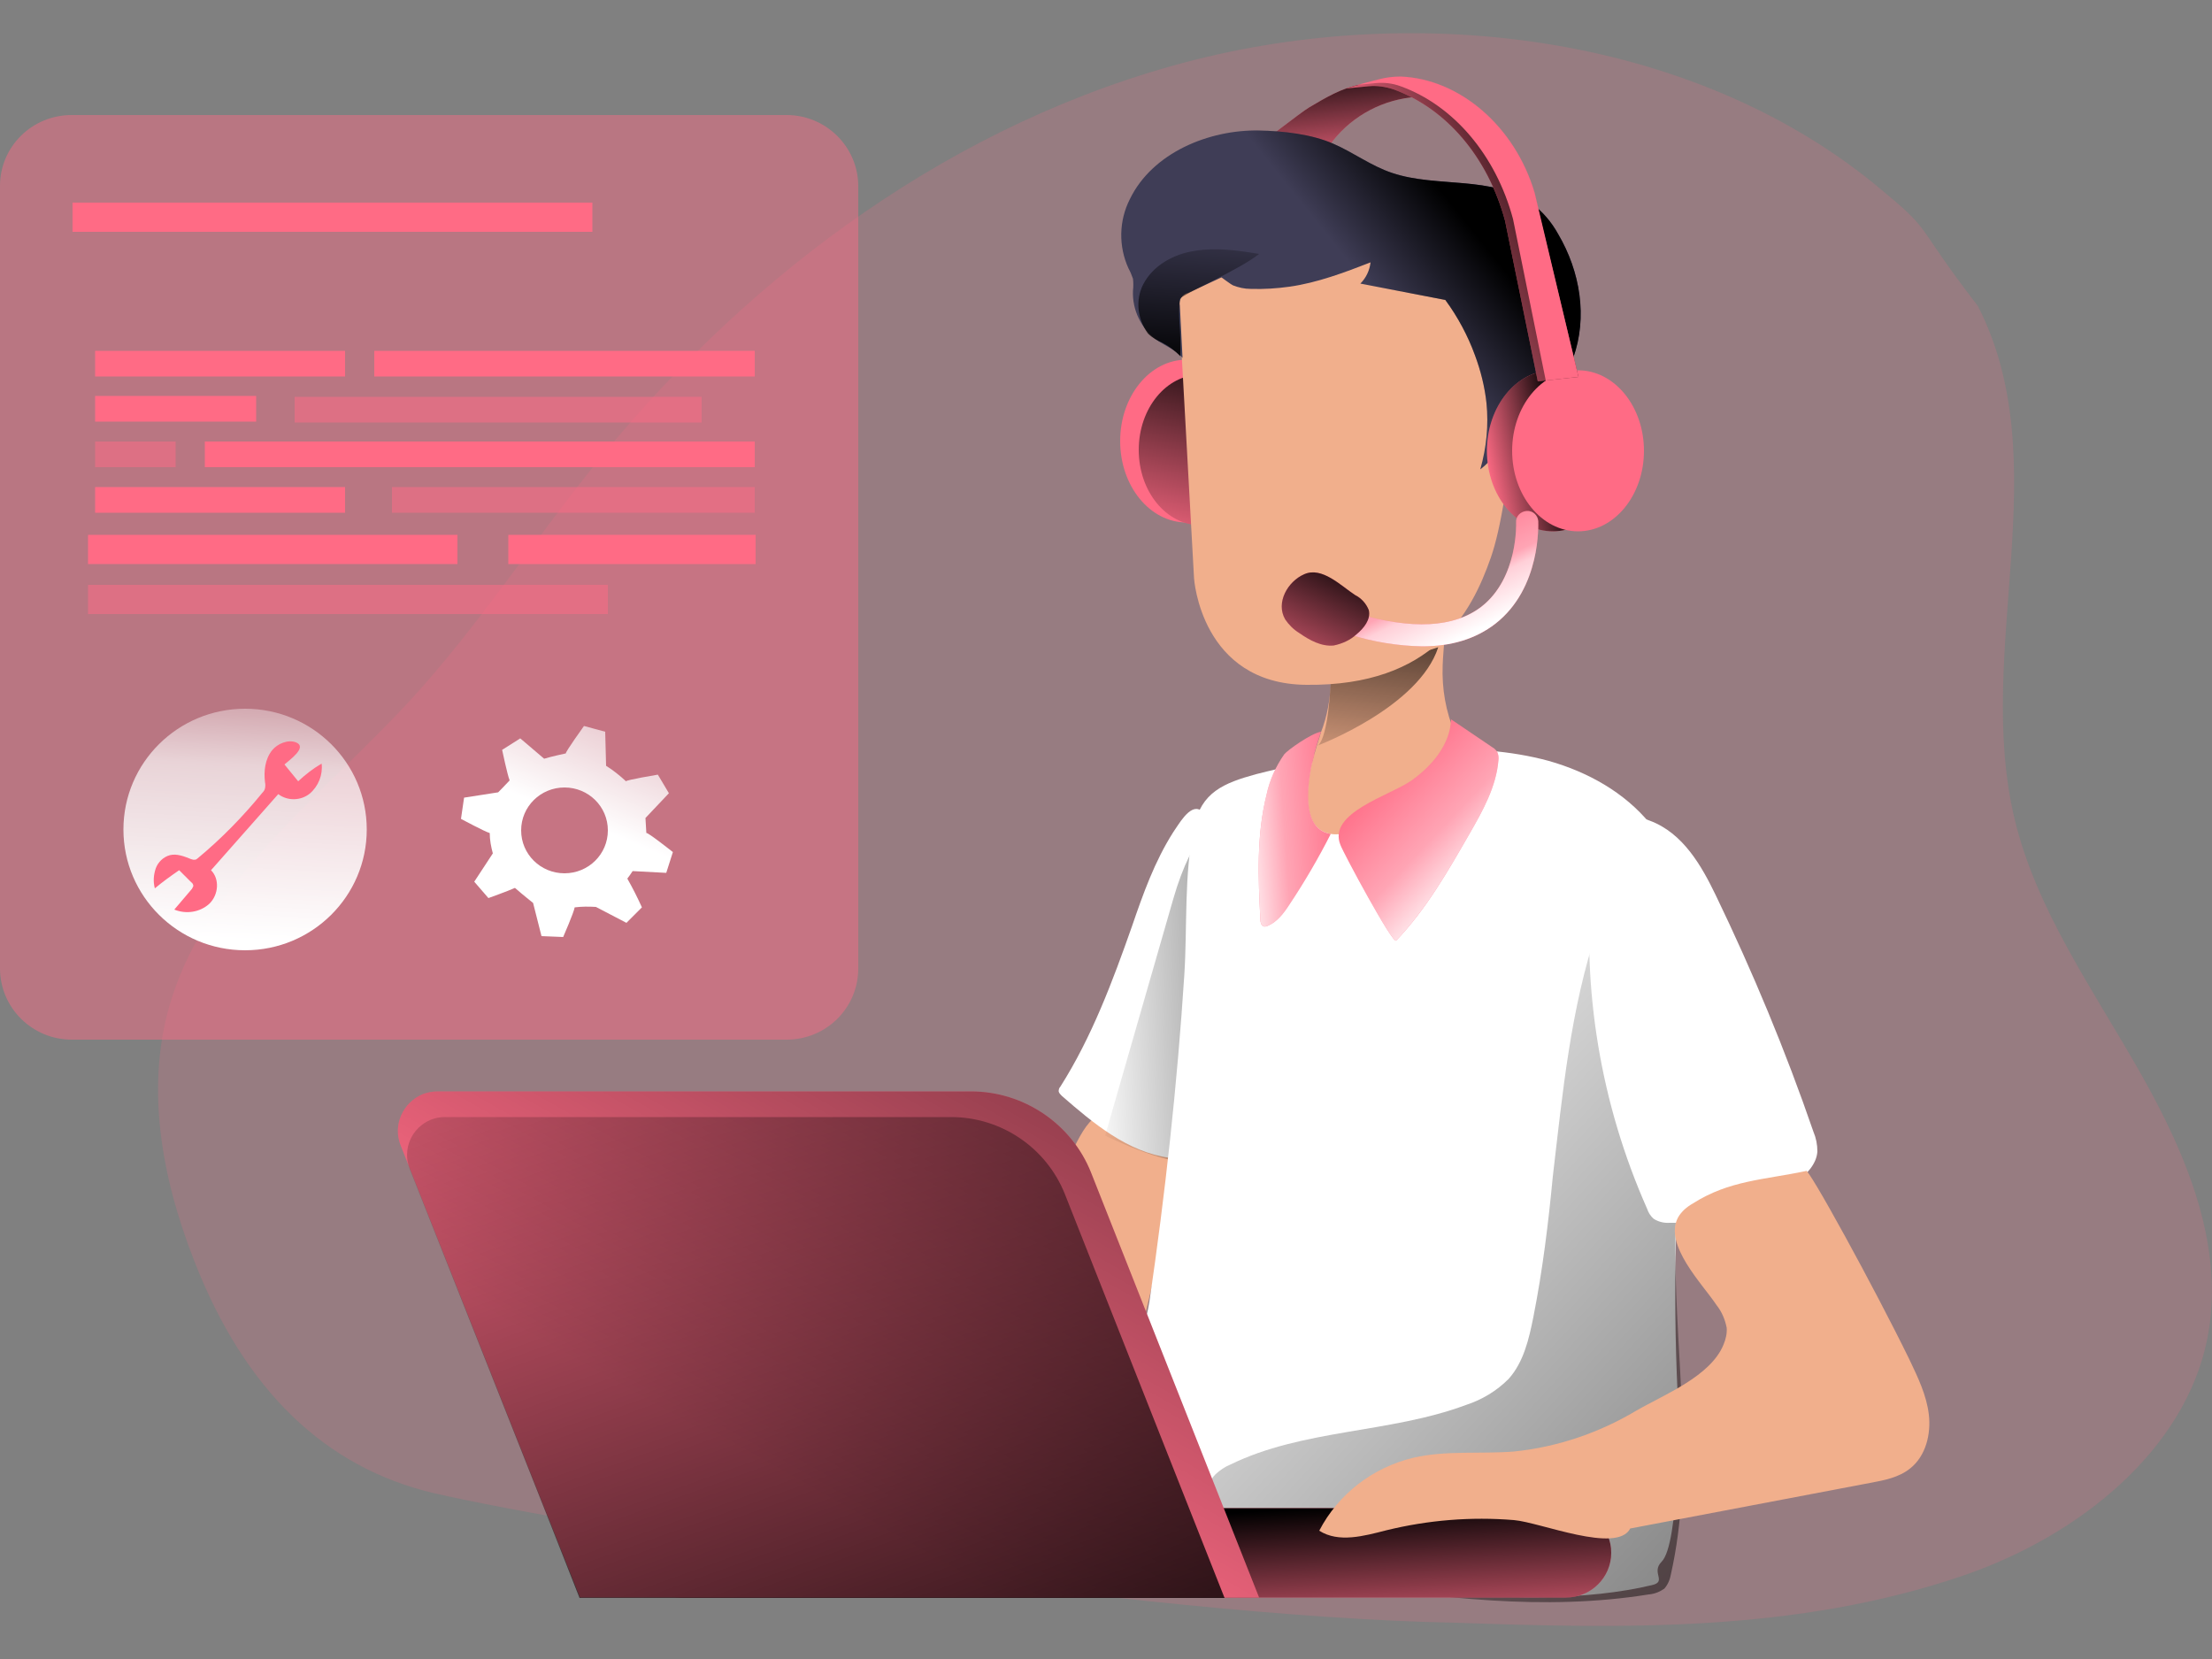 <?xml version="1.0"?>
<svg xmlns="http://www.w3.org/2000/svg" xmlns:xlink="http://www.w3.org/1999/xlink" version="1.1" width="600" height="450" viewBox="0 0 600 450"><rect x="0" y="0" width="600" height="450" fill="#808080" stroke="none"/><svg xmlns:xlink="http://www.w3.org/1999/xlink" enable-background="new 0 0 500 500" viewBox="0 0 500 500" width="600" height="600" x="0" y="-75"><linearGradient id="a"><stop offset=".01"/><stop offset="1" stop-opacity="0"/></linearGradient><linearGradient id="b" gradientUnits="userSpaceOnUse" x1="330.18" x2="245.425" xlink:href="#a" y1="283.973" y2="287.697"/><linearGradient id="c" gradientUnits="userSpaceOnUse" x1="540.716" x2="266.881" xlink:href="#a" y1="541.265" y2="288.295"/><linearGradient id="d" gradientUnits="userSpaceOnUse" x1="253.501" x2="255.585" xlink:href="#a" y1="405.613" y2="440.772"/><linearGradient id="e" gradientUnits="userSpaceOnUse" x1="315.948" x2="308.757" xlink:href="#a" y1="185.37" y2="241.682"/><linearGradient id="f"><stop offset=".02" stop-color="#fff" stop-opacity="0"/><stop offset=".58" stop-color="#fff" stop-opacity=".39"/><stop offset="1" stop-color="#fff"/></linearGradient><linearGradient id="g" gradientUnits="userSpaceOnUse" x1="309.221" x2="335.317" xlink:href="#f" y1="237.038" y2="261.741"/><linearGradient id="h" gradientUnits="userSpaceOnUse" x1="305.052" x2="279.719" xlink:href="#f" y1="249.089" y2="250.834"/><linearGradient id="i" gradientUnits="userSpaceOnUse" x1="298.591" x2="173.291" xlink:href="#a" y1="173.104" y2="394.481"/><linearGradient id="j" gradientUnits="userSpaceOnUse" x1="219.333" x2="142.749" y1="471.733" y2="258.677"><stop offset=".01"/><stop offset=".09" stop-opacity=".82"/><stop offset="1" stop-opacity="0"/></linearGradient><linearGradient id="k" gradientUnits="userSpaceOnUse" x1="300.789" x2="303.335" xlink:href="#a" y1="75.53" y2="102.143"/><linearGradient id="l" gradientUnits="userSpaceOnUse" x1="278.043" x2="265.182" xlink:href="#a" y1="137.79" y2="188.174"/><linearGradient id="m" gradientUnits="userSpaceOnUse" x1="331.033" x2="310.095" xlink:href="#a" y1="111.643" y2="128.401"/><linearGradient id="n" gradientUnits="userSpaceOnUse" x1="353.603" x2="335.842" xlink:href="#a" y1="163.916" y2="167.468"/><linearGradient id="o" gradientUnits="userSpaceOnUse" x1="356.015" x2="315.759" xlink:href="#a" y1="103.937" y2="121.448"/><linearGradient id="p"><stop offset=".02" stop-color="#fff" stop-opacity="0"/><stop offset=".58" stop-color="#fff" stop-opacity=".39"/><stop offset=".68" stop-color="#fff" stop-opacity=".68"/><stop offset="1" stop-color="#fff"/></linearGradient><linearGradient id="q" gradientUnits="userSpaceOnUse" x1="60.326" x2="54.197" xlink:href="#p" y1="152.144" y2="274.676"/><linearGradient id="r" gradientUnits="userSpaceOnUse" x1="153.697" x2="129.338" xlink:href="#p" y1="189.063" y2="247.356"/><linearGradient id="s" gradientUnits="userSpaceOnUse" x1="269.462" x2="272.009" xlink:href="#a" y1="146.905" y2="110.542"/><linearGradient id="t" gradientUnits="userSpaceOnUse" x1="319.488" x2="332.144" xlink:href="#p" y1="179.772" y2="205.783"/><linearGradient id="u" gradientUnits="userSpaceOnUse" x1="305.803" x2="290.512" xlink:href="#a" y1="187.532" y2="218.348"/><path d="m443.9 418.6c26.2-9 49.9-28.3 55-53.3 4.2-20.7-4.5-41.6-15.1-60.3s-23.5-36.8-28.4-57.3c-9.2-38.2 9.8-80.5-8.3-116-15.7-20.4-9.3-16-23.5-27.7-42-34.1-105-41.7-158.7-26.6s-98.6 50.2-131.6 91.6c-13.6 17.1-25.5 35.3-40.3 51.5-19.8 21.5-45.5 40.4-54.1 67.4-6.3 19.4-2.5 40.5 5 59.6 11.4 29.3 29.6 46.7 54.1 52.5 33.4 7.7 160.3 28 230.9 29.3 37.7 1.3 77 2.3 115-10.7z" fill="#ff6b85" opacity=".18"/><path d="m223.1 369.2c-1.2 3.5-2.3 7.5-.5 10.8 1.2 1.8 2.8 3.3 4.7 4.4l17.1 11.5c3.3 2.2 6.8 4.5 10.7 4.8s8.4-2.2 8.7-6.2c.4-4.5-4.4-7.6-6.6-11.6-2.9-5.2-1.3-11.6.2-17.4 3.8-14.5 6.6-29.2 8.4-44.1-3.5-1.4-13.7-7.8-17.3-6.8-4.1 1.2-7.8 12.6-9.6 16.3-6.2 12.5-11.4 25.2-15.8 38.3z" fill="#f1af8c"/><path d="m255.9 271.8c-4.4 12.5-9.1 25.1-16.2 36.3-.3.3-.4.7-.4 1.1.1.4.4.7.7 1 7.1 6.2 14.9 12.7 24.3 14 .6.1 1.3.1 1.8-.2.5-.4.9-.9 1.1-1.6 6-13.8 8.1-28.9 7.9-43.8-.1-7.5-.7-14.9-1.8-22.3-.2-1.8-.4-9.8-2-10.7-2.4-1.4-5 3.5-6.1 5-4.2 6.6-6.8 13.9-9.3 21.2z" fill="#fff"/><path d="m275.3 248s-5.6 2.1-10.1 17.7-15.4 53.5-15.4 53.5 16.8 8.3 21 5.2 4.5-76.4 4.5-76.4z" fill="url(#b)"/><path d="m322.9 231.9c9.1-.3 18.4.2 27.2 2.6 8.8 2.5 17.1 7.1 22.9 14.2 6.4 7.8 9.2 18 9.8 28s-.7 20.1-1.7 30.1c-2.4 23.4-3 47-1.9 70.6.3 5.6.4 34.1-3.6 38.1-2.5 2.5 1.3 4.5-2.2 5.3-28.8 6.9-77.3-.1-104.7-11.6-6.9-2.9-13-1.9-16.4-8.5-3.7-7.2 6.3-35.9 7.5-43.9 3.6-24.5 6.3-49.2 7.9-73.9.7-11-.1-22.8 2.2-33.5 1.6-7.8 6.7-9.9 14-11.9 12.8-3.3 25.9-5.2 39-5.6z" fill="#fff"/><path d="m346.6 360.2c-1 5-2.2 10.2-5.6 14-2.7 2.7-6 4.7-9.7 5.9-17.2 6.4-36.8 5.4-53.3 13.5-1.2.5-2.2 1.2-3.2 2.1-3.2 3.1-2.3 8.6.2 12.3 5.6 8.2 16.5 10.4 26.4 12 23.6 3.7 47.7 6.7 71.3 2.9 1.3-.1 2.5-.6 3.5-1.3.8-.9 1.3-2.1 1.5-3.3 5.3-23.6 1.1-48.2 1-72.4 0-14 1.2-27.9.3-41.8-.5-8.7-2.3-17.2-5.4-25.3-2.2-5.5-8.6-17.7-12.5-6.4-6.1 18-7.9 37.3-10.1 56-1 10.5-2.3 21.2-4.4 31.8z" fill="url(#c)"/><path d="m153.9 403.4h200.1c5.6 0 10.2 4.5 10.2 10.1 0 5.6-4.6 10.1-10.2 10.1h-200.1c-5.6 0-10.2-4.5-10.2-10.1-0-5.6 4.6-10.1 10.2-10.1z" fill="#ff6b85"/><path d="m153.9 403.4h200.1c5.6 0 10.2 4.5 10.2 10.1 0 5.6-4.6 10.1-10.2 10.1h-200.1c-5.6 0-10.2-4.5-10.2-10.1-0-5.6 4.6-10.1 10.2-10.1z" fill="url(#d)"/><path d="m300.8 251c-4.1-.7-6.4-4.7-4.6-14.6.2-1.1.5-2.2.8-3.2 0-.2.1-.4.2-.6.4-1.5 1-3.1 1.4-4.6 1.4-3.6 2.1-7.5 2.2-11.4-.1-2.8-.3-5.8.7-8.4 1-2.2 2.6-4.1 4.6-5.5 4.4-3.4 17.3-9.7 19.8-1.3 1.1 3.6.3 7.8.2 11.5-.2 5.3.7 10.5 2.8 15.4 2.8 5.3-18 24.3-28.1 22.7z" fill="#f1af8c"/><path d="m297.9 231s22.8-8.6 27.2-22.2l-24.3 7.9s-.5 12.4-2.9 14.3z" fill="url(#e)"/><path d="m359.8 260.4c-2.3 25.7 2 51.6 12.5 75.3.3.9.8 1.7 1.5 2.3 1.1.7 2.4 1 3.7.9 10.2.2 20.2-3 28.3-9 2.5-1.9 4.8-4.2 5-7.1 0-1.6-.3-3.1-.9-4.5-6.3-18.3-13.7-36.1-22.1-53.5-3.1-6.4-7.3-14-14.9-16.8-9-3.6-12.4 5.7-13.1 12.4z" fill="#fff"/><path d="m315.6 275.1c6.8-7.1 11.7-15.7 16.6-24.2 3-5.2 6-10.6 6.5-16.5.1-.7 0-1.4-.3-2-.3-.4-.7-.8-1.1-1l-9.3-6.3c-.2 5.7-4.3 10.5-8.9 13.8-5 3.5-19.1 7.3-16.1 14.6.7 1.9 11.8 22.5 12.6 21.6z" fill="#ff6b85"/><path d="m300.8 251c-2.8 5.5-5.9 10.8-9.3 15.9-1.3 2-2.8 4-5 4.9-.3.1-.6.2-.9.1-.5-.2-.7-.9-.7-1.5-.5-9.5-.9-19.1 1.4-28.3.7-3.3 2.1-6.4 4-9.1.7-.9 6-4.7 8.3-5.1-.5 1.5-1 3-1.4 4.6-.1.1-.1.3-.1.5v.1c-.3 1.1-.6 2.1-.8 3.2-1.8 10 .5 14.1 4.5 14.7z" fill="#ff6b85"/><path d="m315.6 275.1c6.8-7.1 11.7-15.7 16.6-24.2 3-5.2 6-10.6 6.5-16.5.1-.7 0-1.4-.3-2-.3-.4-.7-.8-1.1-1l-9.3-6.3c-.2 5.7-4.3 10.5-8.9 13.8-5 3.5-19.1 7.3-16.1 14.6.7 1.9 11.8 22.5 12.6 21.6z" fill="url(#g)"/><path d="m300.8 251c-2.8 5.5-5.9 10.8-9.3 15.9-1.3 2-2.8 4-5 4.9-.3.1-.6.2-.9.1-.5-.2-.7-.9-.7-1.5-.5-9.5-.9-19.1 1.4-28.3.7-3.3 2.1-6.4 4-9.1.7-.9 6-4.7 8.3-5.1-.5 1.5-1 3-1.4 4.6-.1.1-.1.3-.1.5v.1c-.3 1.1-.6 2.1-.8 3.2-1.8 10 .5 14.1 4.5 14.7z" fill="url(#h)"/><path d="m368.5 408 54.2-10.3c3.2-.6 6.5-1.2 9.1-3.3 3.5-2.8 4.7-7.7 4.2-12.1s-2.5-8.5-4.4-12.5c-7.7-15.8-23.3-44.3-23.4-42.6-9.5 2-17.3 2.1-25.5 7.3-1.4.8-2.6 1.8-3.4 3.2-3.3 6.2 5.6 15.1 8.7 19.8 1.2 1.5 1.9 3.2 2.3 5.1.1 1.3-.2 2.6-.7 3.8-2.9 7.2-13.4 11.3-19.8 15-8.4 5-17.8 8.2-27.6 9.2-7.6.6-15.3-.3-22.7 1.4-9.2 2.2-17 8.2-21.3 16.5 4.4 2.8 10.1 1.2 15.2-.1 9.4-2.3 19.1-3.1 28.8-2.3 6 .5 23.3 7.7 26.3 1.9z" fill="#f1af8c"/><path d="m284.6 423.6h-153.5l-40.5-102.1c-1.9-4.6.4-9.8 5-11.7 1.1-.4 2.2-.6 3.4-.6h120.5c11.9 0 22.7 7.3 27.1 18.3z" fill="#ff6b85"/><path d="m284.6 423.6h-153.5l-40.5-102.1c-1.9-4.6.4-9.8 5-11.7 1.1-.4 2.2-.6 3.4-.6h120.5c11.9 0 22.7 7.3 27.1 18.3z" fill="url(#i)"/><path d="m276.8 423.7h-145.8l-6.5-16.5-31.9-80.5c-1.7-4.4.4-9.3 4.8-11.1 1-.4 2.1-.6 3.1-.6h114.5c11.3 0 21.5 6.9 25.7 17.4z" fill="url(#j)"/><path d="m295.9 86.8c3.7-2.2 7.4-4.4 11.6-5.2s9.9-.3 12.7 2.8c-7.4.5-14.3 4.1-18.9 9.9-.2.4-.5.7-1 .8-.3 0-.7 0-1-.2-1.7-.6-14.5 2.3-15.3.7.1.1 10.3-7.9 11.9-8.8z" fill="#ff6b85"/><path d="m295.9 86.8c3.7-2.2 7.4-4.4 11.6-5.2s9.9-.3 12.7 2.8c-7.4.5-14.3 4.1-18.9 9.9-.2.4-.5.7-1 .8-.3 0-.7 0-1-.2-1.7-.6-14.5 2.3-15.3.7.1.1 10.3-7.9 11.9-8.8z" fill="url(#k)"/><ellipse cx="268.2" cy="162.2" fill="#ff6b85" rx="15" ry="18.4"/><ellipse cx="271.3" cy="164.2" fill="#ff6b85" rx="13.9" ry="17"/><ellipse cx="271.3" cy="164.2" fill="url(#l)" rx="13.9" ry="17"/><path d="m266.4 129.9 3.5 63.3s1.5 23.9 25.4 24.1c28.6.3 37.3-16.2 41.7-28.8s8.3-49.5 0-59.7-54.9-35.4-70.6 1.1z" fill="#f1af8c"/><path d="m284.5 92c-11.2-.2-24 5-29.1 15.5-2.5 4.9-2.6 10.7-.3 15.7.4.7.7 1.5 1 2.3.1.9.1 1.8 0 2.7-.2 4.3 1.8 8.5 5.3 11.1 2 1.4 4.4 2.3 5.9 4.1l-.6-11.8c-.3-1.3.5-2.6 1.9-2.9l7.5-3.5s2.3 1.7 2.6 1.8c1.3.5 2.6.8 4 .8 3 .1 5.9-.1 8.8-.5 6.3-.9 12.4-3.2 18.3-5.5-.2 1.8-1 3.5-2.3 4.8l19.2 3.7c2.8 3.8 5.1 8.1 6.7 12.5 1.3 3.5 2.2 7.1 2.6 10.8.5 5 0 10.1-1.4 15 1.3-1 2.5-2.2 3.4-3.5 1.7 1.2 3.7 2.1 5.7 2.7.4.2.9.2 1.3.1.9-.3 1.1-1.4 1.2-2.3.8-7.9 6.7-14.6 9.4-22.2 3.3-9.2 1.6-19.5-3.4-28-1.5-2.7-3.5-5.1-6-6.9-8.9-6.4-21.4-3.5-31.5-6.9-4.8-1.6-8.7-4.6-13.3-6.6-5-2.2-11.4-2.9-16.9-3z" fill="#3f3d56"/><path d="m284.5 92c-11.2-.2-24 5-29.1 15.5-2.5 4.9-2.6 10.7-.3 15.7.4.7.7 1.5 1 2.3.1.9.1 1.8 0 2.7-.2 4.3 1.8 8.5 5.3 11.1 2 1.4 4.4 2.3 5.9 4.1l-.6-11.8c-.3-1.3.5-2.6 1.9-2.9l7.5-3.5s2.3 1.7 2.6 1.8c1.3.5 2.6.8 4 .8 3 .1 5.9-.1 8.8-.5 6.3-.9 12.4-3.2 18.3-5.5-.2 1.8-1 3.5-2.3 4.8l19.2 3.7c2.8 3.8 5.1 8.1 6.7 12.5 1.3 3.5 2.2 7.1 2.6 10.8.5 5 0 10.1-1.4 15 1.3-1 2.5-2.2 3.4-3.5 1.7 1.2 3.7 2.1 5.7 2.7.4.2.9.2 1.3.1.9-.3 1.1-1.4 1.2-2.3.8-7.9 6.7-14.6 9.4-22.2 3.3-9.2 1.6-19.5-3.4-28-1.5-2.7-3.5-5.1-6-6.9-8.9-6.4-21.4-3.5-31.5-6.9-4.8-1.6-8.7-4.6-13.3-6.6-5-2.2-11.4-2.9-16.9-3z" fill="url(#m)"/><ellipse cx="351" cy="164.4" fill="#ff6b85" rx="14.9" ry="18.2"/><ellipse cx="351" cy="164.4" fill="url(#n)" rx="14.9" ry="18.2"/><ellipse cx="356.7" cy="164.4" fill="#ff6b85" rx="14.9" ry="18.2"/><path d="m356.8 147.7-7.4.8-1.8.2-7.4-36.3c-3.9-14.4-13.3-25.4-25.2-29.7-1.8-.6-3.8-.9-5.7-.7l-5.1.5 2.5-.7 5-1.3c1.5-.4 3.1-.6 4.8-.6 13.2.5 25.8 11.1 30.3 26.3z" fill="#ff6b85"/><path d="m356.8 147.7-7.4.8-1.8.2-7.4-36.3c-3.9-14.4-13.3-25.4-25.2-29.7-1.8-.6-3.8-.9-5.7-.7l-5.1.5 2.5-.7 5-1.3c1.5-.4 3.1-.6 4.8-.6 13.2.5 25.8 11.1 30.3 26.3z" fill="url(#o)"/><path d="m356.8 147.7-7.4.8-7.4-36.5c-3.9-14.5-13.5-25.7-25.4-30-1.9-.7-3.8-.9-5.8-.7l-4 .4 5-1.3c1.5-.4 3.1-.6 4.8-.6 13.2.5 25.8 11.1 30.3 26.3z" fill="#ff6b85"/><path d="m16.2 88.5h161.6c8.9 0 16.2 7.2 16.2 16.1v176.8c0 8.9-7.2 16.1-16.2 16.1h-161.6c-8.9 0-16.2-7.2-16.2-16.1v-176.9c0-8.8 7.2-16 16.2-16z" fill="#ff6b85" opacity=".45"/><ellipse cx="55.4" cy="250" fill="url(#q)" rx="27.5" ry="27.3"/><g fill="#ff6b85"><path d="m16.4 108.3h117.5v6.6h-117.5z"/><path d="m19.9 194.7h117.5v6.6h-117.5z" opacity=".51"/><path d="m19.9 183.4h83.5v6.6h-83.5z"/><path d="m114.9 183.4h55.9v6.6h-55.9z"/><path d="m84.6 141.8h86v5.8h-86z"/><path d="m66.6 152.2h92v5.8h-92z" opacity=".51"/><path d="m21.5 141.8h56.5v5.8h-56.5z"/><path d="m46.3 162.3h124.3v5.8h-124.3z"/><path d="m21.5 162.3h18.2v5.8h-18.2z" opacity=".51"/><path d="m88.6 172.6h82v5.8h-82z" opacity=".51"/><path d="m21.5 172.6h56.5v5.8h-56.5z"/><path d="m21.5 152h36.4v5.8h-36.4z"/><path d="m61.5 232.1c-1.6 2-1.9 4.7-1.6 7.2.1.5.1.9 0 1.4-.1.4-.3.7-.6 1-4.4 5.4-9.3 10.4-14.6 14.8-.2.1-.3.3-.5.3-.4.1-.7 0-1-.1-1.5-.6-3.2-1.3-4.8-.9-1.5.4-2.7 1.6-3.2 3-.5 1.5-.6 3-.2 4.5 1.8-1.5 3.6-2.8 5.5-4.1l2.7 2.7c.3.2.5.5.5.9-.1.2-.2.4-.3.6l-4 4.7c2.7 1.1 5.8.6 7.9-1.3 2.1-2 2.4-5.6.4-7.6l15.2-17.2c2.1 1.6 5.1 1.5 7.1-.1 2-1.7 3-4.3 2.7-6.8-1.9 1.1-3.7 2.5-5.3 4l-3.1-3.8c1.1-1 5.3-3.9 2.6-5-1.8-.7-4.2.3-5.4 1.8z"/></g><path d="m150.6 259.8 1.5-4.7s-5.8-4.6-6-4.3l-.2-3.4 5.3-5.6-2.5-4.2s-7.2 1.2-7.2 1.5c-1.4-1.3-2.9-2.5-4.5-3.5l-.2-7.7-4.8-1.3s-4.3 6-4.1 6.2c0 0-3.3.7-4.9 1.2l-5.4-4.6-4.1 2.6s1.2 5.7 1.7 6.9c-1.2 1.3-2.6 2.7-2.6 2.7l-7.7 1.2-.7 4.8s5.4 2.9 6.5 3.2c0 1.6.3 3.1.7 4.6l-4.2 6.4 3.2 3.7s4.2-1.5 6-2.3c1.7 1.5 4.1 3.4 4.1 3.4l1.9 7.5 4.9.2s2.4-5.5 2.6-6.7c1.6-.2 3.2-.2 4.8-.1l6.9 3.6 3.5-3.5c-1-2.2-2.1-4.4-3.3-6.5.4-.5.8-1.1 1.2-1.7zm-23 .1c-5.4 0-9.8-4.3-9.8-9.7s4.4-9.7 9.8-9.7 9.8 4.3 9.8 9.7c0 5.4-4.4 9.7-9.8 9.7z" fill="url(#r)"/><path d="m258.4 126.8c2.2-4.3 6.9-6.9 11.7-7.6 4.8-.8 9.7-.1 14.5.7-4.6 3.7-17.6 9.2-17.9 10.2-.2 1.7-.2 3.5-.1 5.2.2 2.5.3 5.2.2 7.7-1.2-1.2-2.5-2.2-4-3-1.2-.5-2.4-1.2-3.3-2.1-2.4-3.2-2.9-7.6-1.1-11.1z" fill="url(#s)"/><path d="m321.5 208.6c-5.6-.1-11.1-1-16.5-2.7-1.3-.4-2.1-1.8-1.7-3.1s1.8-2 3.1-1.7c12.8 3.8 22.3 3.3 28.5-1.5 8.3-6.5 7.8-18.9 7.8-19-.1-1.4 1-2.5 2.4-2.6s2.5 1 2.6 2.3c0 .6.7 15.1-9.7 23.2-4.4 3.4-9.9 5.1-16.5 5.1z" fill="#ff6b85"/><path d="m321.5 208.6c-5.6-.1-11.1-1-16.5-2.7-1.3-.4-2.1-1.8-1.7-3.1s1.8-2 3.1-1.7c12.8 3.8 22.3 3.3 28.5-1.5 8.3-6.5 7.8-18.9 7.8-19-.1-1.4 1-2.5 2.4-2.6s2.5 1 2.6 2.3c0 .6.7 15.1-9.7 23.2-4.4 3.4-9.9 5.1-16.5 5.1z" fill="url(#t)"/><path d="m306.3 197c1.4.7 2.5 1.9 3.1 3.4.5 2.1-1.1 4.1-2.8 5.5-1.4 1.3-3.2 2.1-5.1 2.5-2.8.3-5.5-1.2-7.8-2.8-1.3-.8-2.4-1.9-3.2-3.1-2.2-3.8.6-8.6 4.3-10.2 4-1.8 8.3 2.6 11.5 4.7z" fill="#ff6b85"/><path d="m306.3 197c1.4.7 2.5 1.9 3.1 3.4.5 2.1-1.1 4.1-2.8 5.5-1.4 1.3-3.2 2.1-5.1 2.5-2.8.3-5.5-1.2-7.8-2.8-1.3-.8-2.4-1.9-3.2-3.1-2.2-3.8.6-8.6 4.3-10.2 4-1.8 8.3 2.6 11.5 4.7z" fill="url(#u)"/></svg></svg>

